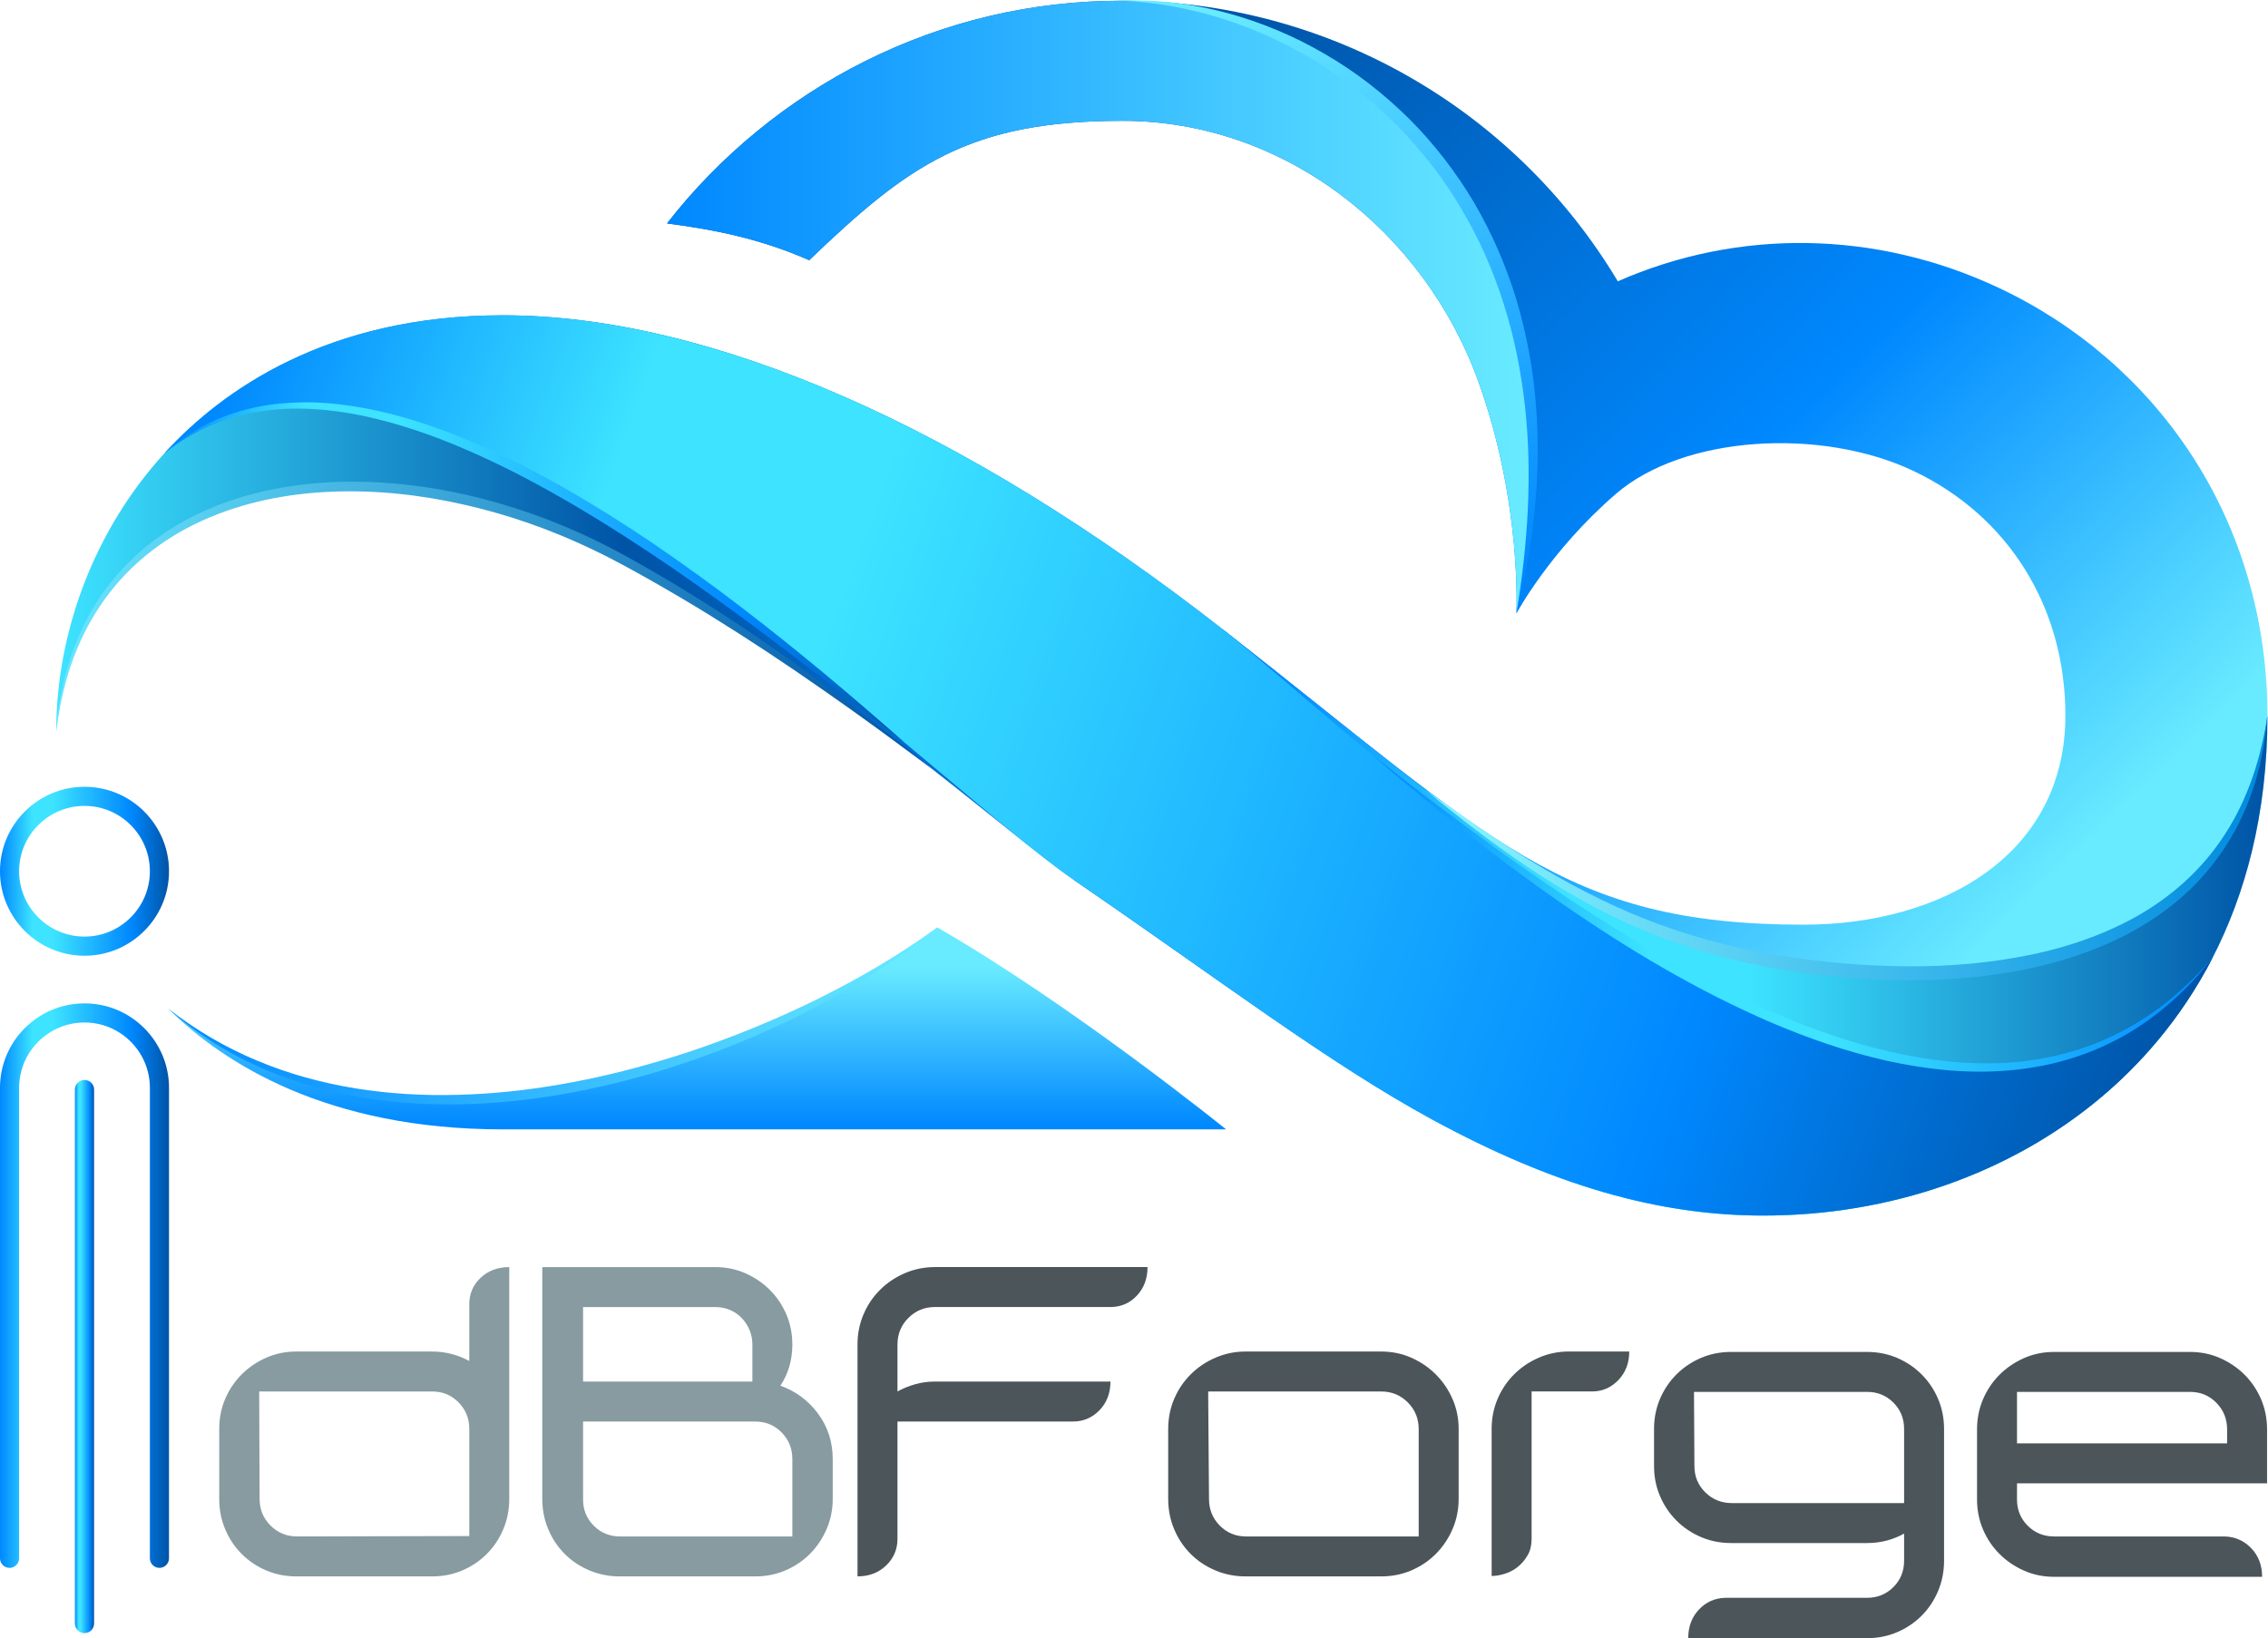 <?xml version="1.0" encoding="UTF-8" standalone="no"?>
<!-- Created with Inkscape (http://www.inkscape.org/) -->

<svg
   version="1.1"
   id="svg1"
   width="162.349"
   height="117.297"
   viewBox="0 0 162.349 117.297"
   sodipodi:docname="idBForge_logo.svg"
   inkscape:version="1.4 (86a8ad7, 2024-10-11)"
   xmlns:inkscape="http://www.inkscape.org/namespaces/inkscape"
   xmlns:sodipodi="http://sodipodi.sourceforge.net/DTD/sodipodi-0.dtd"
   xmlns="http://www.w3.org/2000/svg"
   xmlns:svg="http://www.w3.org/2000/svg">
  <defs
     id="defs1">
    <linearGradient
       x1="0"
       y1="0"
       x2="1"
       y2="0"
       gradientUnits="userSpaceOnUse"
       gradientTransform="matrix(-49.503,52.143,52.143,49.503,104.489,34.732)"
       spreadMethod="pad"
       id="linearGradient4">
      <stop
         style="stop-opacity:1;stop-color:#69ebff"
         offset="0"
         id="stop1" />
      <stop
         style="stop-opacity:1;stop-color:#0088ff"
         offset="0.386"
         id="stop2" />
      <stop
         style="stop-opacity:1;stop-color:#0054a6"
         offset="0.903"
         id="stop3" />
      <stop
         style="stop-opacity:1;stop-color:#0054a6"
         offset="1"
         id="stop4" />
    </linearGradient>
    <linearGradient
       x1="0"
       y1="0"
       x2="1"
       y2="0"
       gradientUnits="userSpaceOnUse"
       gradientTransform="matrix(0,-8.558,-8.558,0,37.436,36.091)"
       spreadMethod="pad"
       id="linearGradient6">
      <stop
         style="stop-opacity:1;stop-color:#69ebff"
         offset="0"
         id="stop5" />
      <stop
         style="stop-opacity:1;stop-color:#0088ff"
         offset="1"
         id="stop6" />
    </linearGradient>
    <linearGradient
       x1="0"
       y1="0"
       x2="1"
       y2="0"
       gradientUnits="userSpaceOnUse"
       gradientTransform="matrix(118.742,0,0,-118.742,3.02,46.881)"
       spreadMethod="pad"
       id="linearGradient12">
      <stop
         style="stop-opacity:1;stop-color:#3de3ff"
         offset="0"
         id="stop7" />
      <stop
         style="stop-opacity:1;stop-color:#0054a6"
         offset="0.255"
         id="stop8" />
      <stop
         style="stop-opacity:1;stop-color:#0088ff"
         offset="0.55"
         id="stop9" />
      <stop
         style="stop-opacity:1;stop-color:#3de3ff"
         offset="0.682"
         id="stop10" />
      <stop
         style="stop-opacity:1;stop-color:#3de3ff"
         offset="0.767"
         id="stop11" />
      <stop
         style="stop-opacity:1;stop-color:#0054a6"
         offset="1"
         id="stop12" />
    </linearGradient>
    <linearGradient
       x1="0"
       y1="0"
       x2="1"
       y2="0"
       gradientUnits="userSpaceOnUse"
       gradientTransform="matrix(46.507,0,0,-46.507,35.819,71.495)"
       spreadMethod="pad"
       id="linearGradient14">
      <stop
         style="stop-opacity:1;stop-color:#0088ff"
         offset="0"
         id="stop13" />
      <stop
         style="stop-opacity:1;stop-color:#69ebff"
         offset="1"
         id="stop14" />
    </linearGradient>
    <linearGradient
       x1="0"
       y1="0"
       x2="1"
       y2="0"
       gradientUnits="userSpaceOnUse"
       gradientTransform="matrix(103.167,-38.107,-38.107,-103.167,11.695,65.29)"
       spreadMethod="pad"
       id="linearGradient19">
      <stop
         style="stop-opacity:1;stop-color:#0088ff"
         offset="0"
         id="stop15" />
      <stop
         style="stop-opacity:1;stop-color:#3de3ff"
         offset="0.192"
         id="stop16" />
      <stop
         style="stop-opacity:1;stop-color:#3de3ff"
         offset="0.315"
         id="stop17" />
      <stop
         style="stop-opacity:1;stop-color:#0088ff"
         offset="0.776"
         id="stop18" />
      <stop
         style="stop-opacity:1;stop-color:#0054a6"
         offset="1"
         id="stop19" />
    </linearGradient>
    <linearGradient
       x1="0"
       y1="0"
       x2="1"
       y2="0"
       gradientUnits="userSpaceOnUse"
       gradientTransform="matrix(45.059,0,0,-45.059,73.757,38.911)"
       spreadMethod="pad"
       id="linearGradient23">
      <stop
         style="stop-opacity:1;stop-color:#0088ff"
         offset="0"
         id="stop20" />
      <stop
         style="stop-opacity:1;stop-color:#3de3ff"
         offset="0.329"
         id="stop21" />
      <stop
         style="stop-opacity:1;stop-color:#3de3ff"
         offset="0.539"
         id="stop22" />
      <stop
         style="stop-opacity:1;stop-color:#0088ff"
         offset="1"
         id="stop23" />
    </linearGradient>
    <linearGradient
       x1="0"
       y1="0"
       x2="1"
       y2="0"
       gradientUnits="userSpaceOnUse"
       gradientTransform="matrix(-16.733,31.124,31.124,16.733,83.196,57.482)"
       spreadMethod="pad"
       id="linearGradient25">
      <stop
         style="stop-opacity:1;stop-color:#0088ff"
         offset="0"
         id="stop24" />
      <stop
         style="stop-opacity:1;stop-color:#69ebff"
         offset="1"
         id="stop25" />
    </linearGradient>
    <linearGradient
       x1="0"
       y1="0"
       x2="1"
       y2="0"
       gradientUnits="userSpaceOnUse"
       gradientTransform="matrix(45.233,0,0,-45.233,76.529,42.45)"
       spreadMethod="pad"
       id="linearGradient27">
      <stop
         style="stop-opacity:1;stop-color:#8cf7ff"
         offset="0"
         id="stop26" />
      <stop
         style="stop-opacity:1;stop-color:#008ade"
         offset="1"
         id="stop27" />
    </linearGradient>
    <linearGradient
       x1="0"
       y1="0"
       x2="1"
       y2="0"
       gradientUnits="userSpaceOnUse"
       gradientTransform="matrix(39.736,0,0,-39.736,8.837,57.248)"
       spreadMethod="pad"
       id="linearGradient32">
      <stop
         style="stop-opacity:1;stop-color:#0088ff"
         offset="0"
         id="stop28" />
      <stop
         style="stop-opacity:1;stop-color:#3de3ff"
         offset="0.192"
         id="stop29" />
      <stop
         style="stop-opacity:1;stop-color:#3de3ff"
         offset="0.315"
         id="stop30" />
      <stop
         style="stop-opacity:1;stop-color:#0088ff"
         offset="0.776"
         id="stop31" />
      <stop
         style="stop-opacity:1;stop-color:#0054a6"
         offset="1"
         id="stop32" />
    </linearGradient>
    <linearGradient
       x1="0"
       y1="0"
       x2="1"
       y2="0"
       gradientUnits="userSpaceOnUse"
       gradientTransform="matrix(47.064,0,0,-47.064,3.02,54.395)"
       spreadMethod="pad"
       id="linearGradient34">
      <stop
         style="stop-opacity:1;stop-color:#69e6ff"
         offset="0"
         id="stop33" />
      <stop
         style="stop-opacity:1;stop-color:#0054a6"
         offset="1"
         id="stop34" />
    </linearGradient>
    <linearGradient
       x1="0"
       y1="0"
       x2="1"
       y2="0"
       gradientUnits="userSpaceOnUse"
       gradientTransform="matrix(41.299,0,0,-41.299,9.029,33.427)"
       spreadMethod="pad"
       id="linearGradient36">
      <stop
         style="stop-opacity:1;stop-color:#0088ff"
         offset="0"
         id="stop35" />
      <stop
         style="stop-opacity:1;stop-color:#69ebff"
         offset="1"
         id="stop36" />
    </linearGradient>
    <clipPath
       clipPathUnits="userSpaceOnUse"
       id="clipPath38">
      <path
         d="M 0,87.973 H 121.762 V 0 H 0 Z"
         transform="translate(-25.194,-11.238)"
         id="path38" />
    </clipPath>
    <clipPath
       clipPathUnits="userSpaceOnUse"
       id="clipPath40">
      <path
         d="M 0,87.973 H 121.762 V 0 H 0 Z"
         transform="translate(-42.538,-9.623)"
         id="path40" />
    </clipPath>
    <clipPath
       clipPathUnits="userSpaceOnUse"
       id="clipPath42">
      <path
         d="M 0,87.973 H 121.762 V 0 H 0 Z"
         transform="translate(-59.617,-13.782)"
         id="path42" />
    </clipPath>
    <clipPath
       clipPathUnits="userSpaceOnUse"
       id="clipPath44">
      <path
         d="M 0,87.973 H 121.762 V 0 H 0 Z"
         transform="translate(-76.165,-11.238)"
         id="path44" />
    </clipPath>
    <clipPath
       clipPathUnits="userSpaceOnUse"
       id="clipPath46">
      <path
         d="M 0,87.973 H 121.762 V 0 H 0 Z"
         transform="translate(-87.469,-15.397)"
         id="path46" />
    </clipPath>
    <clipPath
       clipPathUnits="userSpaceOnUse"
       id="clipPath48">
      <path
         d="M 0,87.973 H 121.762 V 0 H 0 Z"
         transform="translate(-102.225,-11.238)"
         id="path48" />
    </clipPath>
    <clipPath
       clipPathUnits="userSpaceOnUse"
       id="clipPath50">
      <path
         d="M 0,87.973 H 121.762 V 0 H 0 Z"
         transform="translate(-108.286,-10.464)"
         id="path50" />
    </clipPath>
    <linearGradient
       x1="0"
       y1="0"
       x2="1"
       y2="0"
       gradientUnits="userSpaceOnUse"
       gradientTransform="matrix(1.027,0,0,-1.027,4.024,15.13)"
       spreadMethod="pad"
       id="linearGradient54">
      <stop
         style="stop-opacity:1;stop-color:#0088ff"
         offset="0"
         id="stop50" />
      <stop
         style="stop-opacity:1;stop-color:#3de3ff"
         offset="0.192"
         id="stop51" />
      <stop
         style="stop-opacity:1;stop-color:#3de3ff"
         offset="0.315"
         id="stop52" />
      <stop
         style="stop-opacity:1;stop-color:#0088ff"
         offset="0.776"
         id="stop53" />
      <stop
         style="stop-opacity:1;stop-color:#0054a6"
         offset="1"
         id="stop54" />
    </linearGradient>
    <linearGradient
       x1="0"
       y1="0"
       x2="1"
       y2="0"
       gradientUnits="userSpaceOnUse"
       gradientTransform="matrix(9.075,0,0,-9.075,0,18.94)"
       spreadMethod="pad"
       id="linearGradient59">
      <stop
         style="stop-opacity:1;stop-color:#0088ff"
         offset="0"
         id="stop55" />
      <stop
         style="stop-opacity:1;stop-color:#3de3ff"
         offset="0.192"
         id="stop56" />
      <stop
         style="stop-opacity:1;stop-color:#3de3ff"
         offset="0.315"
         id="stop57" />
      <stop
         style="stop-opacity:1;stop-color:#0088ff"
         offset="0.776"
         id="stop58" />
      <stop
         style="stop-opacity:1;stop-color:#0054a6"
         offset="1"
         id="stop59" />
    </linearGradient>
    <linearGradient
       x1="0"
       y1="0"
       x2="1"
       y2="0"
       gradientUnits="userSpaceOnUse"
       gradientTransform="matrix(9.075,0,0,-9.075,0,41.197)"
       spreadMethod="pad"
       id="linearGradient64">
      <stop
         style="stop-opacity:1;stop-color:#0088ff"
         offset="0"
         id="stop60" />
      <stop
         style="stop-opacity:1;stop-color:#3de3ff"
         offset="0.192"
         id="stop61" />
      <stop
         style="stop-opacity:1;stop-color:#3de3ff"
         offset="0.315"
         id="stop62" />
      <stop
         style="stop-opacity:1;stop-color:#0088ff"
         offset="0.776"
         id="stop63" />
      <stop
         style="stop-opacity:1;stop-color:#0054a6"
         offset="1"
         id="stop64" />
    </linearGradient>
  </defs>
  <sodipodi:namedview
     id="namedview1"
     pagecolor="#ffffff"
     bordercolor="#666666"
     borderopacity="1.0"
     inkscape:showpageshadow="2"
     inkscape:pageopacity="0.0"
     inkscape:pagecheckerboard="0"
     inkscape:deskcolor="#d1d1d1"
     inkscape:zoom="16.087396"
     inkscape:cx="81.150487"
     inkscape:cy="58.648399"
     inkscape:window-width="3840"
     inkscape:window-height="2126"
     inkscape:window-x="-11"
     inkscape:window-y="-11"
     inkscape:window-maximized="1"
     inkscape:current-layer="layer-MC0">
    <inkscape:page
       x="0"
       y="0"
       inkscape:label="1"
       id="page1"
       width="162.349"
       height="117.297"
       margin="0"
       bleed="0" />
  </sodipodi:namedview>
  <g
     id="layer-MC0"
     inkscape:groupmode="layer"
     inkscape:label="Housestyle">
    <path
       id="path4"
       d="M 46.441,84.702 C 42.326,82.645 38.652,79.634 35.819,75.994 v 0 c 2.645,-0.348 5.032,-0.836 7.636,-1.975 v 0 c 5.316,5.099 8.57,7.486 16.823,7.486 v 0 c 8.662,0 16.193,-5.898 19.122,-14.035 v 0 c 2.345,-6.514 2.028,-12.438 2.028,-12.438 v 0 c 0,0 1.79,3.364 5.349,6.437 v 0 c 3.641,3.145 11.005,3.572 15.95,1.242 v 0 c 5.125,-2.416 8.185,-7.33 8.185,-13.146 v 0 c 0,-7.443 -6.571,-11.238 -14.058,-11.238 v 0 c -12.932,0 -16.729,4.554 -31.159,15.837 v 0 L 57.668,40.734 C 65.585,35.31 71.366,30.881 76.921,27.859 v 0 c 6.466,-3.518 12.111,-5.156 17.764,-5.156 v 0 c 6.816,0 13.252,2.249 18.122,6.335 v 0 c 4.085,3.427 8.955,9.769 8.955,20.527 v 0 c 0,5.11 -1.429,9.98 -4.134,14.083 v 0 c -2.523,3.829 -6.077,6.898 -10.275,8.877 v 0 c -6.656,3.136 -14.051,3.186 -20.475,0.36 v 0 c -5.513,9.219 -15.531,15.072 -26.6,15.072 v 0 c -4.861,0 -9.516,-1.095 -13.837,-3.255"
       transform="matrix(1.333,0,0,-1.333,0,117.297)"
       style="fill:url(#linearGradient4);stroke:none" />
    <path
       id="path6"
       d="m 9.029,33.818 c 3,-2.959 8.552,-6.486 17.97,-6.486 v 0 h 38.843 c 0,0 -8.248,6.674 -15.514,10.85 v 0 C 41.483,31.239 21.142,23.753 9.029,33.818"
       transform="matrix(1.333,0,0,-1.333,0,117.297)"
       style="fill:url(#linearGradient6);stroke:none" />
    <path
       id="path12"
       d="M 8.836,63.656 C 5.14,59.616 3.02,54.167 3.02,48.707 v 0 c 1.376,14.354 17.604,16.135 30.236,9.327 v 0 c 11.139,-6.003 20.827,-14.843 24.412,-17.3 v 0 C 65.585,35.31 71.366,30.881 76.921,27.859 v 0 c 6.466,-3.518 12.111,-5.156 17.764,-5.156 v 0 c 6.816,0 13.252,2.249 18.122,6.335 v 0 c 4.085,3.427 8.955,9.769 8.955,20.527 v 0 C 120.269,36.371 107.009,35.25 99.546,35.829 v 0 C 85.55,36.914 80.125,42.881 65.695,54.164 v 0 C 51.663,65.137 38.069,71.059 26.999,71.059 v 0 c -9.413,0 -15.072,-4.026 -18.163,-7.403"
       transform="matrix(1.333,0,0,-1.333,0,117.297)"
       style="fill:url(#linearGradient12);stroke:none" />
    <path
       id="path14"
       d="M 46.441,84.702 C 42.326,82.645 38.652,79.634 35.819,75.994 v 0 c 2.645,-0.348 5.032,-0.836 7.636,-1.975 v 0 c 5.316,5.099 8.57,7.486 16.823,7.486 v 0 c 8.662,0 16.193,-5.898 19.122,-14.035 v 0 c 2.345,-6.514 2.028,-12.438 2.028,-12.438 v 0 c 4.707,22.32 -10.081,32.925 -21.15,32.925 v 0 c -4.861,0 -9.516,-1.095 -13.837,-3.255"
       transform="matrix(1.333,0,0,-1.333,0,117.297)"
       style="fill:url(#linearGradient14);stroke:none" />
    <path
       id="path19"
       d="M 8.836,63.656 C 22.008,74.749 49.205,46.534 57.668,40.734 v 0 C 65.585,35.31 71.366,30.881 76.921,27.859 v 0 c 6.466,-3.518 12.111,-5.156 17.764,-5.156 v 0 c 6.816,0 13.252,2.249 18.122,6.335 v 0 c 2.043,1.713 4.281,4.156 6.009,7.515 v 0 C 103.712,18.109 73.197,48.299 65.695,54.164 v 0 C 51.663,65.137 38.069,71.059 26.999,71.059 v 0 c -9.413,0 -15.072,-4.026 -18.163,-7.403"
       transform="matrix(1.333,0,0,-1.333,0,117.297)"
       style="fill:url(#linearGradient19);stroke:none" />
    <path
       id="path23"
       d="m 74.978,46.339 1.238,-1.034 c 0.828,-0.686 1.663,-1.362 2.506,-2.03 v 0 c 1.691,-1.329 3.417,-2.617 5.189,-3.84 v 0 c 3.541,-2.445 7.261,-4.668 11.234,-6.379 v 0 c 1.988,-0.843 4.04,-1.557 6.156,-2.034 v 0 c 2.114,-0.467 4.298,-0.709 6.47,-0.533 v 0 c 1.082,0.088 2.16,0.272 3.204,0.578 v 0 c 1.044,0.304 2.053,0.723 3.002,1.249 v 0 c 1.893,1.061 3.529,2.536 4.839,4.237 v 0 c -0.35,-0.407 -0.717,-0.8 -1.101,-1.174 v 0 c -0.381,-0.377 -0.779,-0.736 -1.193,-1.075 v 0 c -0.828,-0.677 -1.723,-1.269 -2.672,-1.754 v 0 c -1.891,-0.982 -3.992,-1.514 -6.109,-1.639 v 0 c -2.121,-0.122 -4.254,0.125 -6.324,0.612 v 0 c -2.076,0.483 -4.097,1.19 -6.059,2.033 v 0 c -1.967,0.834 -3.875,1.808 -5.74,2.859 v 0 c -1.867,1.047 -3.682,2.188 -5.471,3.37 v 0 c -1.784,1.188 -3.538,2.424 -5.265,3.699 v 0 c -0.866,0.635 -1.725,1.279 -2.577,1.933 v 0 l -1.276,0.985 -1.272,0.989 z"
       transform="matrix(1.333,0,0,-1.333,0,117.297)"
       style="fill:url(#linearGradient23);stroke:none" />
    <path
       id="path25"
       d="m 60.9,87.972 c -0.207,-10e-4 -0.414,-0.006 -0.622,-0.015 v 0 c 1.88,-0.085 3.733,-0.435 5.506,-1.012 v 0 c 0.886,-0.287 1.755,-0.627 2.596,-1.023 v 0 c 0.841,-0.395 1.662,-0.832 2.448,-1.326 v 0 c 1.572,-0.985 3.033,-2.143 4.32,-3.474 v 0 c 1.293,-1.323 2.426,-2.8 3.358,-4.398 v 0 c 0.944,-1.59 1.69,-3.297 2.247,-5.064 v 0 c 0.282,-0.883 0.514,-1.783 0.701,-2.692 v 0 c 0.185,-0.91 0.33,-1.829 0.434,-2.754 v 0 c 0.409,-3.705 0.159,-7.475 -0.46,-11.182 v 0 c 0.928,3.643 1.356,7.45 1.05,11.239 v 0 c -0.145,1.892 -0.497,3.773 -1.039,5.6 v 0 c -0.551,1.826 -1.315,3.589 -2.279,5.238 v 0 c -0.975,1.643 -2.149,3.169 -3.501,4.517 v 0 c -1.358,1.343 -2.876,2.525 -4.527,3.477 v 0 c -1.644,0.96 -3.413,1.7 -5.244,2.197 v 0 c -1.572,0.419 -3.193,0.664 -4.811,0.672 v 0 z"
       transform="matrix(1.333,0,0,-1.333,0,117.297)"
       style="fill:url(#linearGradient25);stroke:none" />
    <path
       id="path27"
       d="m 121.438,47.886 c -0.131,-0.553 -0.288,-1.1 -0.474,-1.635 v 0 c -0.373,-1.07 -0.856,-2.1 -1.47,-3.045 v 0 c -1.21,-1.901 -2.934,-3.431 -4.894,-4.509 v 0 c -1.967,-1.077 -4.139,-1.755 -6.356,-2.139 v 0 c -2.218,-0.392 -4.485,-0.519 -6.742,-0.452 v 0 c -1.13,0.027 -2.258,0.11 -3.385,0.227 v 0 c -1.127,0.116 -2.247,0.278 -3.36,0.48 v 0 c -1.112,0.202 -2.214,0.455 -3.3,0.765 v 0 C 90.372,37.89 89.3,38.252 88.249,38.67 v 0 c -2.1,0.84 -4.114,1.898 -6.052,3.091 v 0 c -1.941,1.185 -3.809,2.499 -5.668,3.823 v 0 c 1.757,-1.456 3.569,-2.854 5.468,-4.135 v 0 c 0.952,-0.638 1.928,-1.241 2.931,-1.802 v 0 c 1.002,-0.562 2.037,-1.068 3.095,-1.522 v 0 c 2.115,-0.916 4.342,-1.569 6.6,-2.016 v 0 c 1.131,-0.224 2.272,-0.386 3.414,-0.514 v 0 c 1.142,-0.124 2.291,-0.214 3.443,-0.247 v 0 c 2.304,-0.056 4.618,0.078 6.894,0.503 v 0 c 1.135,0.217 2.259,0.505 3.355,0.887 v 0 c 0.548,0.19 1.088,0.402 1.617,0.643 v 0 c 0.528,0.241 1.045,0.508 1.546,0.801 v 0 c 1.003,0.589 1.946,1.285 2.778,2.098 v 0 c 0.832,0.813 1.555,1.734 2.142,2.732 v 0 c 0.583,1 1.036,2.071 1.352,3.175 v 0 c 0.159,0.553 0.287,1.112 0.386,1.677 v 0 c 0.098,0.564 0.167,1.132 0.212,1.701 v 0 c -0.083,-0.564 -0.19,-1.125 -0.324,-1.679"
       transform="matrix(1.333,0,0,-1.333,0,117.297)"
       style="fill:url(#linearGradient27);stroke:none" />
    <path
       id="path32"
       d="m 13.931,66.16 c -0.944,-0.184 -1.867,-0.481 -2.728,-0.904 v 0 c -0.43,-0.211 -0.845,-0.451 -1.24,-0.719 v 0 C 9.567,64.268 9.192,63.972 8.836,63.656 v 0 c 0.746,0.591 1.564,1.086 2.43,1.464 v 0 c 0.867,0.377 1.78,0.636 2.71,0.777 v 0 c 0.931,0.146 1.875,0.181 2.814,0.127 v 0 c 0.939,-0.053 1.873,-0.185 2.795,-0.383 v 0 c 1.841,-0.399 3.634,-1.017 5.369,-1.766 v 0 c 1.737,-0.745 3.424,-1.611 5.068,-2.552 v 0 c 1.65,-0.932 3.255,-1.944 4.836,-2.995 v 0 c 1.583,-1.047 3.13,-2.148 4.666,-3.266 v 0 c 3.068,-2.244 6.056,-4.599 9.049,-6.951 v 0 c -2.849,2.525 -5.767,4.975 -8.796,7.289 v 0 c -1.512,1.161 -3.059,2.276 -4.634,3.354 v 0 c -1.578,1.071 -3.194,2.09 -4.853,3.04 v 0 c -1.662,0.941 -3.369,1.813 -5.136,2.553 v 0 c -0.884,0.368 -1.783,0.703 -2.697,0.994 v 0 c -0.914,0.292 -1.844,0.535 -2.788,0.714 v 0 c -0.944,0.18 -1.902,0.299 -2.864,0.325 v 0 c -0.13,0.003 -0.26,0.004 -0.39,0.004 v 0 c -0.832,0 -1.666,-0.068 -2.484,-0.224"
       transform="matrix(1.333,0,0,-1.333,0,117.297)"
       style="fill:url(#linearGradient32);stroke:none" />
    <path
       id="path34"
       d="m 17.801,62.096 c -1.226,-0.062 -2.448,-0.218 -3.647,-0.491 v 0 C 12.955,61.333 11.781,60.94 10.669,60.409 v 0 C 9.559,59.88 8.509,59.215 7.577,58.408 v 0 C 6.646,57.604 5.832,56.663 5.176,55.627 v 0 C 4.52,54.59 4.021,53.46 3.667,52.293 v 0 C 3.491,51.709 3.35,51.115 3.242,50.516 v 0 C 3.137,49.917 3.064,49.313 3.02,48.707 v 0 c 0.072,0.602 0.171,1.202 0.303,1.793 v 0 c 0.128,0.592 0.287,1.177 0.481,1.749 v 0 c 0.389,1.144 0.918,2.239 1.594,3.233 v 0 c 0.67,0.997 1.483,1.894 2.409,2.655 v 0 c 0.924,0.762 1.952,1.394 3.041,1.888 v 0 c 2.184,0.99 4.58,1.466 6.976,1.558 v 0 c 2.401,0.097 4.814,-0.169 7.157,-0.709 v 0 c 2.348,-0.532 4.633,-1.342 6.807,-2.379 v 0 c 0.545,-0.259 1.079,-0.531 1.612,-0.819 v 0 c 0.534,-0.287 1.063,-0.58 1.589,-0.879 v 0 c 1.053,-0.597 2.096,-1.215 3.128,-1.85 v 0 c 2.061,-1.274 4.082,-2.614 6.071,-4.004 v 0 c 0.996,-0.692 1.985,-1.396 2.966,-2.111 v 0 l 1.467,-1.08 1.462,-1.084 -1.413,1.149 c -0.474,0.379 -0.952,0.755 -1.43,1.129 v 0 c -0.957,0.748 -1.922,1.486 -2.898,2.212 v 0 c -1.955,1.443 -3.951,2.836 -6.001,4.146 v 0 c -1.025,0.657 -2.061,1.294 -3.115,1.904 v 0 c -0.527,0.306 -1.057,0.606 -1.589,0.901 v 0 c -0.532,0.294 -1.078,0.58 -1.627,0.847 v 0 c -2.2,1.069 -4.52,1.895 -6.907,2.447 v 0 c -2.02,0.457 -4.092,0.719 -6.168,0.719 v 0 c -0.378,0 -0.756,-0.009 -1.134,-0.026"
       transform="matrix(1.333,0,0,-1.333,0,117.297)"
       style="fill:url(#linearGradient34);stroke:none" />
    <path
       id="path36"
       d="m 45.635,35.233 c -1.621,-0.884 -3.293,-1.671 -4.996,-2.378 v 0 c -1.705,-0.701 -3.441,-1.329 -5.208,-1.847 v 0 c -1.766,-0.525 -3.558,-0.956 -5.372,-1.265 v 0 c -1.812,-0.317 -3.646,-0.509 -5.482,-0.556 v 0 C 22.74,29.135 20.9,29.245 19.086,29.535 v 0 c -1.811,0.296 -3.596,0.781 -5.293,1.495 v 0 c -1.699,0.708 -3.302,1.651 -4.764,2.788 v 0 c 1.386,-1.231 2.967,-2.246 4.657,-3.03 v 0 c 1.693,-0.781 3.492,-1.332 5.328,-1.668 v 0 c 1.836,-0.344 3.708,-0.468 5.573,-0.445 v 0 c 1.867,0.03 3.727,0.223 5.564,0.535 v 0 c 1.836,0.32 3.649,0.761 5.429,1.306 v 0 c 1.776,0.553 3.525,1.196 5.226,1.949 v 0 c 1.703,0.747 3.361,1.593 4.961,2.537 v 0 c 1.595,0.949 3.139,1.99 4.561,3.18 v 0 c -1.495,-1.095 -3.07,-2.069 -4.693,-2.949"
       transform="matrix(1.333,0,0,-1.333,0,117.297)"
       style="fill:url(#linearGradient36);stroke:none" />
    <path
       id="path37"
       d="m 0,0 c 0,0.56 -0.192,1.036 -0.575,1.427 -0.384,0.39 -0.856,0.586 -1.416,0.586 h -9.291 l 0.022,-5.774 c 0,-0.561 0.195,-1.036 0.586,-1.427 0.39,-0.391 0.866,-0.586 1.427,-0.586 L 0,-5.752 Z m 0,6.703 c 0,0.56 0.203,1.032 0.608,1.416 0.406,0.383 0.919,0.575 1.538,0.575 V -3.761 C 2.146,-4.336 2.039,-4.878 1.825,-5.387 1.611,-5.896 1.316,-6.338 0.94,-6.714 0.564,-7.09 0.125,-7.386 -0.376,-7.599 -0.878,-7.813 -1.416,-7.92 -1.991,-7.92 h -7.3 c -0.576,0 -1.114,0.107 -1.615,0.321 -0.502,0.213 -0.941,0.509 -1.317,0.885 -0.376,0.376 -0.671,0.818 -0.885,1.327 -0.214,0.509 -0.32,1.051 -0.32,1.626 V 0 c 0,0.575 0.106,1.113 0.32,1.615 0.214,0.501 0.509,0.94 0.885,1.316 0.376,0.376 0.815,0.675 1.317,0.896 0.501,0.221 1.039,0.332 1.615,0.332 h 7.3 c 0.354,0 0.7,-0.044 1.04,-0.133 C -0.612,3.938 -0.295,3.812 0,3.65 Z"
       style="fill:#879ba0;fill-opacity:1;fill-rule:nonzero;stroke:none"
       transform="matrix(1.333,0,0,-1.333,33.593,102.313)"
       clip-path="url(#clipPath38)" />
    <path
       id="path39"
       d="m 0,0 c 0,0.56 -0.192,1.036 -0.575,1.427 -0.384,0.39 -0.856,0.586 -1.416,0.586 h -9.247 v -4.181 c 0,-0.561 0.191,-1.032 0.575,-1.416 0.383,-0.383 0.855,-0.575 1.416,-0.575 H 0 Z M -11.238,8.163 V 4.159 h 5.884 3.208 V 6.15 c 0,0.28 -0.052,0.542 -0.155,0.785 -0.103,0.244 -0.243,0.457 -0.42,0.642 -0.177,0.184 -0.387,0.328 -0.631,0.432 -0.243,0.102 -0.505,0.154 -0.785,0.154 z M 0,6.15 C 0,5.324 -0.214,4.587 -0.642,3.938 0.184,3.643 0.859,3.142 1.383,2.434 1.906,1.726 2.168,0.914 2.168,0 V -2.146 C 2.168,-2.721 2.057,-3.263 1.836,-3.772 1.615,-4.281 1.316,-4.723 0.94,-5.099 0.564,-5.475 0.125,-5.77 -0.376,-5.984 -0.878,-6.198 -1.416,-6.305 -1.991,-6.305 h -7.278 c -0.575,0 -1.118,0.107 -1.626,0.321 -0.509,0.214 -0.952,0.509 -1.328,0.885 -0.376,0.376 -0.671,0.818 -0.885,1.327 -0.214,0.509 -0.32,1.051 -0.32,1.626 v 12.455 h 9.291 c 0.575,0 1.114,-0.11 1.615,-0.332 0.501,-0.221 0.94,-0.52 1.316,-0.896 C -0.83,8.705 -0.535,8.266 -0.321,7.765 -0.107,7.264 0,6.725 0,6.15"
       style="fill:#879ba0;fill-opacity:1;fill-rule:nonzero;stroke:none"
       transform="matrix(1.333,0,0,-1.333,56.718,104.466)"
       clip-path="url(#clipPath40)" />
    <path
       id="path41"
       d="m 0,0 c 0,-0.619 -0.196,-1.132 -0.586,-1.537 -0.391,-0.406 -0.867,-0.609 -1.427,-0.609 h -9.424 v -6.305 c 0,-0.561 -0.203,-1.036 -0.609,-1.427 -0.406,-0.391 -0.918,-0.586 -1.537,-0.586 V 1.991 c 0,0.575 0.107,1.113 0.321,1.615 0.213,0.501 0.508,0.94 0.884,1.316 0.377,0.376 0.819,0.675 1.328,0.896 0.509,0.221 1.051,0.332 1.626,0.332 H 1.991 C 1.991,5.531 1.799,5.018 1.416,4.613 1.032,4.207 0.56,4.004 0,4.004 h -9.424 c -0.561,0 -1.036,-0.195 -1.427,-0.586 -0.391,-0.391 -0.586,-0.867 -0.586,-1.427 v -2.522 c 0.294,0.162 0.611,0.291 0.951,0.387 C -10.147,-0.048 -9.8,0 -9.446,0 Z"
       style="fill:#4b555a;fill-opacity:1;fill-rule:nonzero;stroke:none"
       transform="matrix(1.333,0,0,-1.333,79.489,98.92)"
       clip-path="url(#clipPath42)" />
    <path
       id="path43"
       d="m 0,0 c 0,0.56 -0.196,1.036 -0.586,1.427 -0.391,0.39 -0.867,0.586 -1.427,0.586 h -9.292 l 0.045,-5.774 c 0,-0.561 0.191,-1.036 0.575,-1.427 0.383,-0.391 0.855,-0.586 1.415,-0.586 l 9.27,0 z m -2.013,4.159 c 0.575,0 1.113,-0.111 1.615,-0.332 C 0.103,3.606 0.542,3.307 0.918,2.931 1.294,2.555 1.593,2.116 1.814,1.615 2.035,1.113 2.146,0.575 2.146,0 V -3.761 C 2.146,-4.336 2.035,-4.878 1.814,-5.387 1.593,-5.896 1.294,-6.338 0.918,-6.714 0.542,-7.09 0.103,-7.386 -0.398,-7.599 -0.9,-7.813 -1.438,-7.92 -2.013,-7.92 h -7.279 c -0.575,0 -1.117,0.107 -1.626,0.321 -0.508,0.213 -0.951,0.509 -1.327,0.885 -0.376,0.376 -0.671,0.818 -0.885,1.327 -0.214,0.509 -0.321,1.051 -0.321,1.626 V 0 c 0,0.575 0.107,1.113 0.321,1.615 0.214,0.501 0.509,0.94 0.885,1.316 0.376,0.376 0.819,0.675 1.327,0.896 0.509,0.221 1.051,0.332 1.626,0.332 z"
       style="fill:#4b555a;fill-opacity:1;fill-rule:nonzero;stroke:none"
       transform="matrix(1.333,0,0,-1.333,101.553,102.313)"
       clip-path="url(#clipPath44)" />
    <path
       id="path45"
       d="m 0,0 c 0,-0.619 -0.196,-1.132 -0.586,-1.537 -0.391,-0.406 -0.86,-0.609 -1.405,-0.609 h -3.252 v -7.92 c 0,-0.339 -0.07,-0.63 -0.21,-0.874 -0.141,-0.243 -0.314,-0.45 -0.52,-0.619 -0.207,-0.17 -0.439,-0.295 -0.697,-0.376 -0.258,-0.081 -0.498,-0.122 -0.719,-0.122 v 7.898 c 0,0.575 0.107,1.113 0.321,1.615 0.213,0.501 0.509,0.94 0.885,1.316 0.376,0.376 0.818,0.675 1.327,0.896 C -4.347,-0.11 -3.805,0 -3.23,0 Z"
       style="fill:#4b555a;fill-opacity:1;fill-rule:nonzero;stroke:none"
       transform="matrix(1.333,0,0,-1.333,116.625,96.767)"
       clip-path="url(#clipPath46)" />
    <path
       id="path47"
       d="m 0,0 c 0,0.56 -0.192,1.032 -0.575,1.416 -0.384,0.383 -0.856,0.575 -1.416,0.575 h -9.292 l 0.023,-3.982 c 0,-0.561 0.195,-1.032 0.586,-1.416 0.39,-0.384 0.866,-0.575 1.427,-0.575 H 0 Z m -1.991,4.137 c 0.575,0 1.113,-0.107 1.615,-0.321 C 0.125,3.602 0.564,3.307 0.94,2.931 1.316,2.555 1.611,2.116 1.825,1.615 2.039,1.113 2.146,0.575 2.146,0 v -7.079 c 0,-0.575 -0.107,-1.117 -0.321,-1.626 -0.214,-0.509 -0.509,-0.951 -0.885,-1.328 -0.376,-0.376 -0.815,-0.671 -1.316,-0.884 -0.502,-0.214 -1.04,-0.321 -1.615,-0.321 h -9.601 c 0,0.619 0.191,1.132 0.575,1.537 0.383,0.406 0.855,0.616 1.416,0.631 h 7.61 c 0.56,0 1.032,0.192 1.416,0.575 C -0.192,-8.111 0,-7.64 0,-7.079 v 1.46 c -0.605,-0.34 -1.269,-0.509 -1.991,-0.509 h -7.301 c -0.575,0 -1.113,0.107 -1.615,0.321 -0.501,0.213 -0.94,0.509 -1.316,0.885 -0.376,0.376 -0.671,0.814 -0.885,1.316 -0.214,0.501 -0.32,1.04 -0.32,1.615 V 0 c 0,0.575 0.106,1.113 0.32,1.615 0.214,0.501 0.509,0.94 0.885,1.316 0.376,0.376 0.815,0.671 1.316,0.885 0.502,0.214 1.04,0.321 1.615,0.321 z"
       style="fill:#4b555a;fill-opacity:1;fill-rule:nonzero;stroke:none"
       transform="matrix(1.333,0,0,-1.333,136.3,102.313)"
       clip-path="url(#clipPath48)" />
    <path
       id="path49"
       d="m 0,0 h 11.283 v 0.752 c 0,0.561 -0.192,1.036 -0.576,1.427 C 10.323,2.57 9.852,2.765 9.291,2.765 H 0 Z M 0,-2.146 V -3.008 C 0,-3.569 0.191,-4.041 0.575,-4.424 0.959,-4.808 1.43,-5 1.991,-5 h 9.159 c 0.56,-0.014 1.036,-0.225 1.427,-0.63 0.39,-0.406 0.586,-0.918 0.586,-1.538 H 1.991 c -0.575,0 -1.114,0.111 -1.615,0.332 -0.502,0.222 -0.94,0.52 -1.316,0.896 -0.376,0.376 -0.672,0.815 -0.885,1.316 -0.214,0.502 -0.321,1.04 -0.321,1.616 v 3.76 c 0,0.575 0.107,1.114 0.321,1.615 0.213,0.501 0.509,0.94 0.885,1.317 0.376,0.376 0.814,0.674 1.316,0.896 0.501,0.221 1.04,0.331 1.615,0.331 h 7.3 c 0.576,0 1.114,-0.11 1.615,-0.331 0.502,-0.222 0.941,-0.52 1.317,-0.896 0.376,-0.377 0.671,-0.816 0.885,-1.317 0.213,-0.501 0.32,-1.04 0.32,-1.615 v -2.898 z"
       style="fill:#4b555a;fill-opacity:1;fill-rule:nonzero;stroke:none"
       transform="matrix(1.333,0,0,-1.333,144.382,103.345)"
       clip-path="url(#clipPath50)" />
    <path
       id="path54"
       d="M 4.024,29.472 V 0.788 c 0,-0.284 0.23,-0.514 0.514,-0.514 v 0 c 0.283,0 0.514,0.23 0.514,0.514 v 0 28.684 c 0,0.284 -0.231,0.514 -0.514,0.514 v 0 c -0.284,0 -0.514,-0.23 -0.514,-0.514"
       transform="matrix(1.333,0,0,-1.333,0,117.297)"
       style="fill:url(#linearGradient54);stroke:none" />
    <path
       id="path59"
       d="M 0,29.562 V 4.293 C 0,4.01 0.23,3.779 0.514,3.779 v 0 c 0.283,0 0.513,0.231 0.513,0.514 v 0 l 0.001,25.269 c 0,1.936 1.574,3.511 3.51,3.511 v 0 c 1.936,0 3.51,-1.575 3.51,-3.511 v 0 -25.269 c 0,-0.283 0.23,-0.514 0.514,-0.514 v 0 c 0.283,0 0.513,0.231 0.513,0.514 v 0 l 0.001,25.269 c 0,2.502 -2.036,4.538 -4.538,4.538 v 0 C 2.036,34.1 0,32.064 0,29.562"
       transform="matrix(1.333,0,0,-1.333,0,117.297)"
       style="fill:url(#linearGradient59);stroke:none" />
    <path
       id="path64"
       d="m 0,41.197 c 0,-2.502 2.036,-4.538 4.538,-4.538 v 0 c 2.502,0 4.538,2.036 4.538,4.538 v 0 c 0,2.502 -2.036,4.537 -4.538,4.537 v 0 C 2.036,45.734 0,43.699 0,41.197 m 1.027,0 c 0,1.936 1.575,3.51 3.511,3.51 v 0 c 1.936,0 3.51,-1.574 3.51,-3.51 v 0 c 0,-1.935 -1.574,-3.51 -3.51,-3.51 v 0 c -1.936,0 -3.511,1.575 -3.511,3.51"
       transform="matrix(1.333,0,0,-1.333,0,117.297)"
       style="fill:url(#linearGradient64);stroke:none" />
  </g>
</svg>
